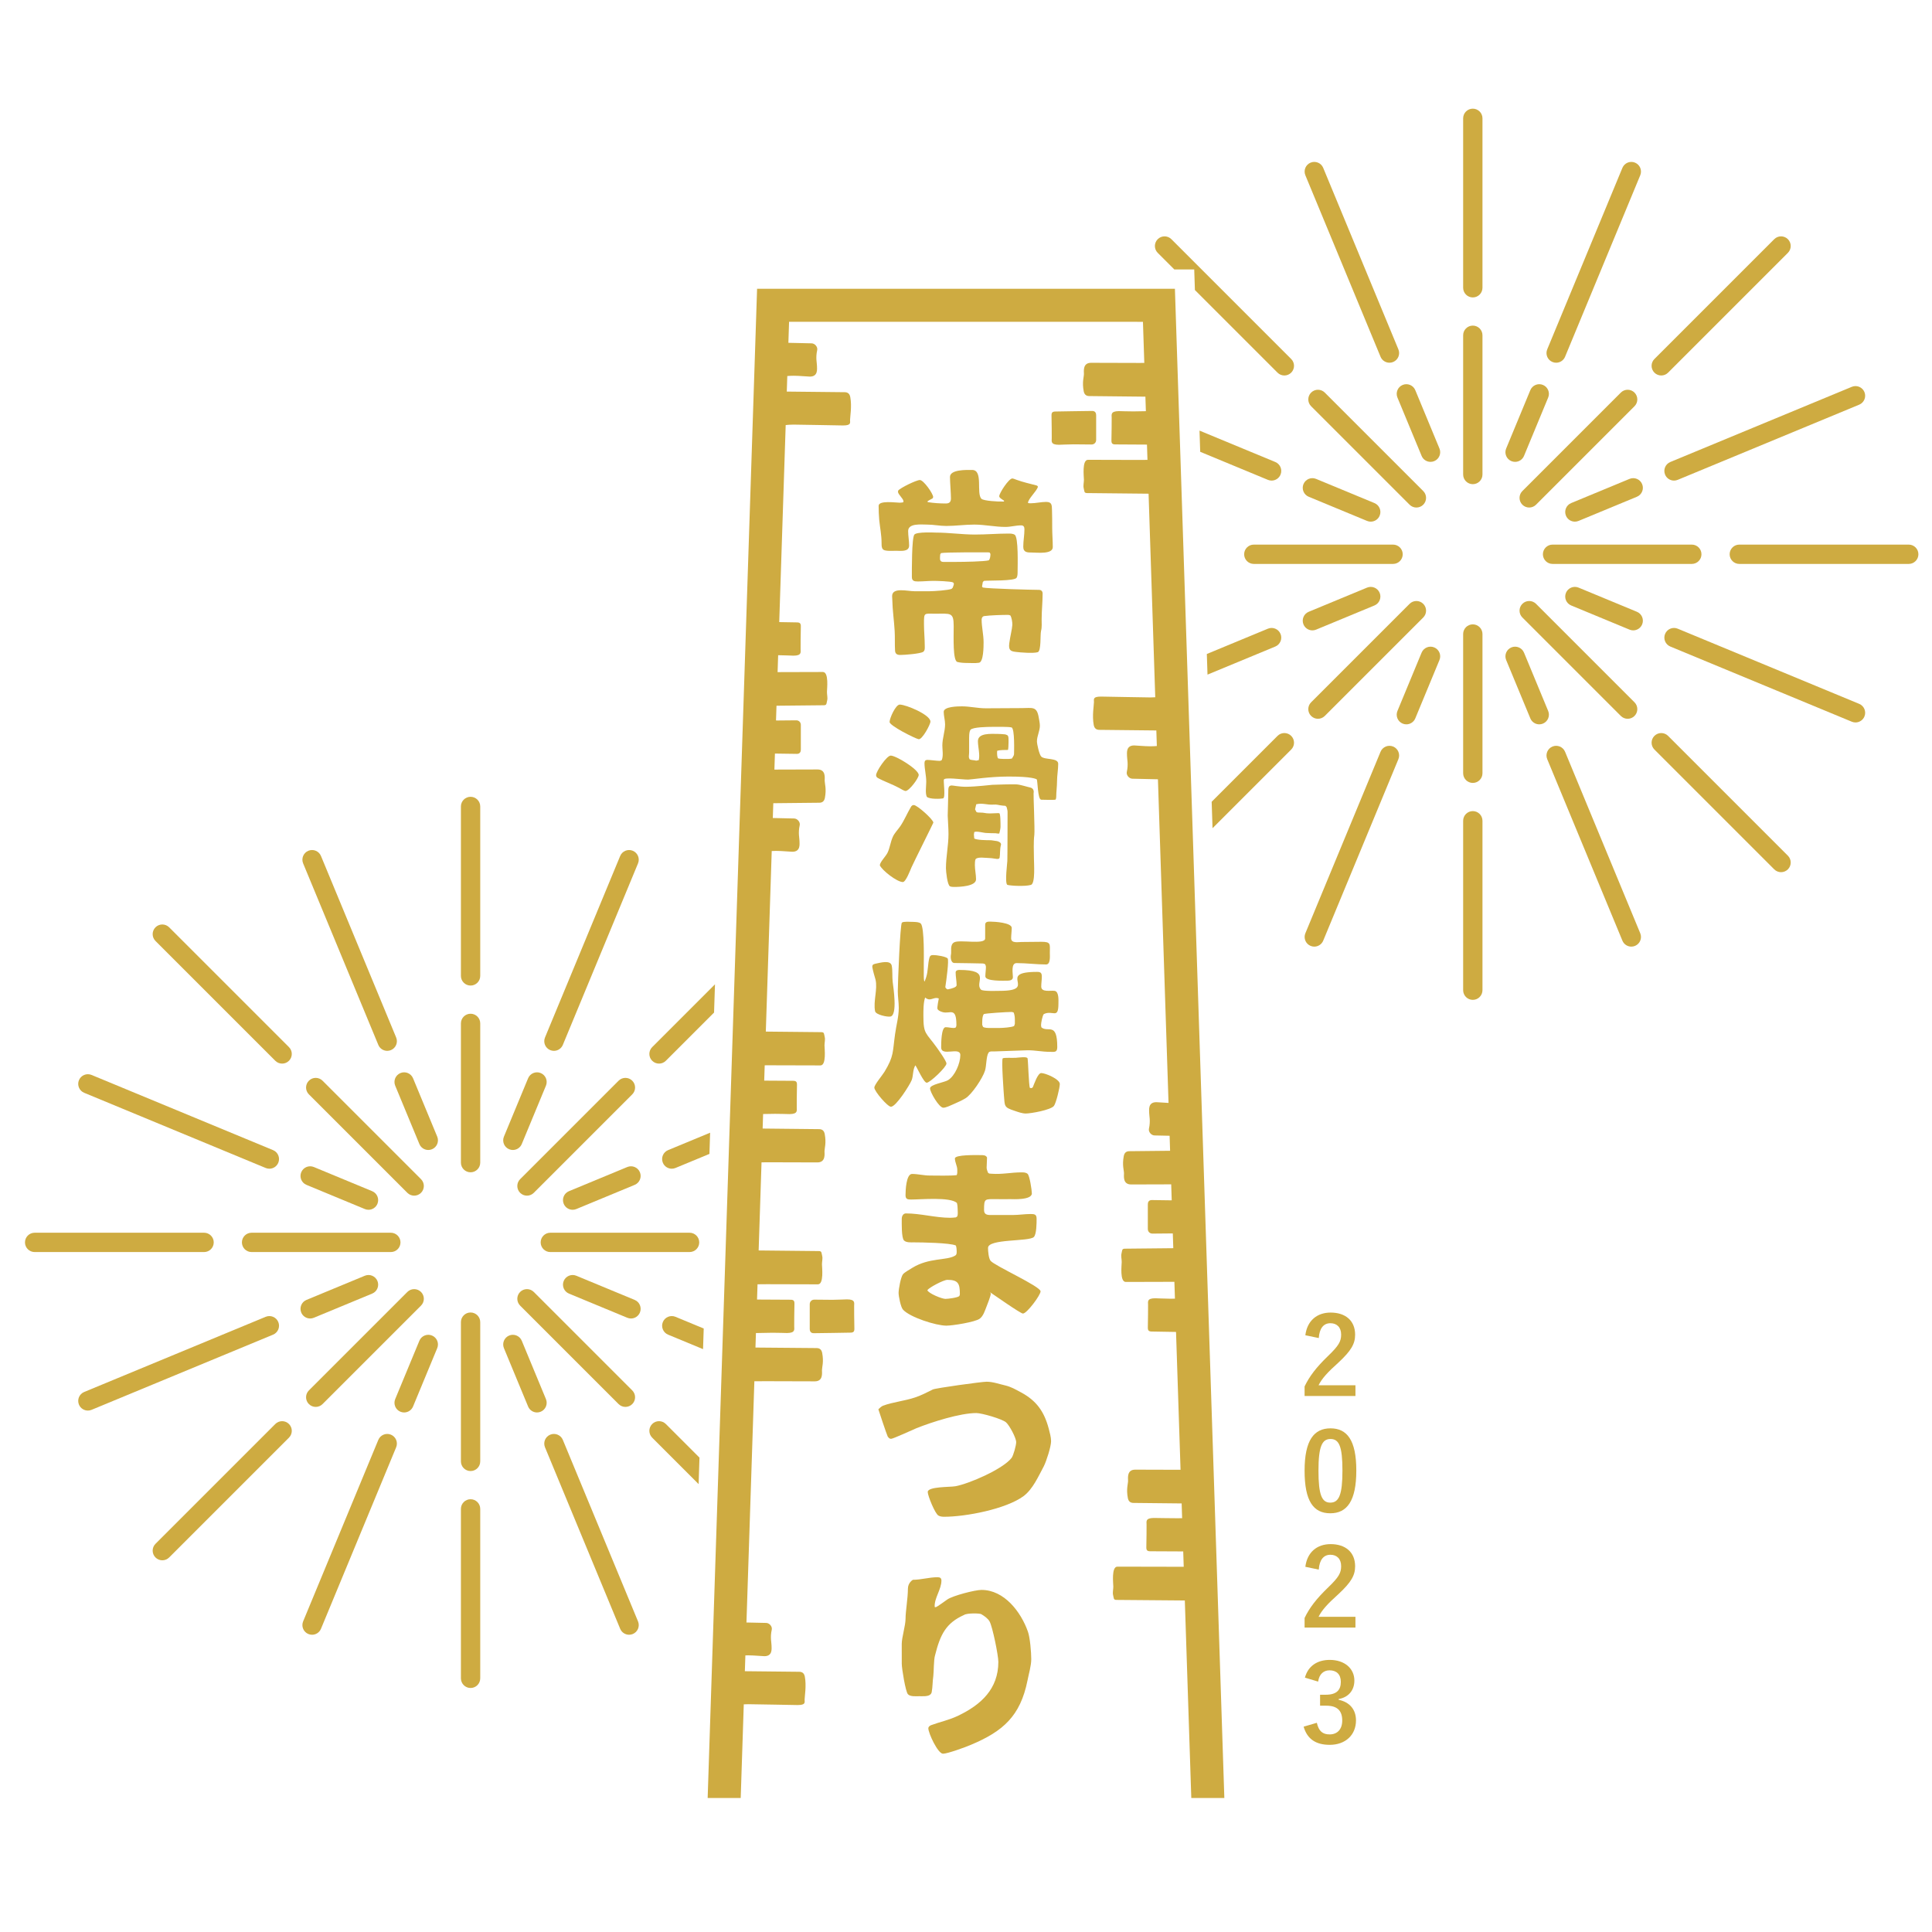 <?xml version="1.0" encoding="utf-8"?>
<!-- Generator: Adobe Illustrator 27.5.0, SVG Export Plug-In . SVG Version: 6.00 Build 0)  -->
<svg version="1.1" id="レイヤー_1" xmlns="http://www.w3.org/2000/svg" xmlns:xlink="http://www.w3.org/1999/xlink" x="0px"
	 y="0px" viewBox="0 0 1000 1000" style="enable-background:new 0 0 1000 1000;" xml:space="preserve">
<style type="text/css">
	.st0{fill:#CEAB41;}
</style>
<g id="Illustration">
	<g>
		<g>
			<g>
				<path class="st0" d="M438.395,672.551c-1.178,0-4.594,0.227-7.547,0.227
					c-1.401,0-8.153-0.039-9.216-0.084c-1.515-0.065-2.515,1.029-2.515,2.367
					c0,1.338,0,11.81,0,12.754c0,0.945,0.311,2.243,2.046,2.243
					c3.913,0,17.615-0.288,18.897-0.288c1.689,0,2.213-0.502,2.164-2.19
					c-0.117-4.053-0.118-10.132-0.118-11.652
					C442.106,674.406,442.787,672.551,438.395,672.551z"/>
				<path class="st0" d="M567.367,227.704c0-1.338,0-11.81,0-12.754
					c0-0.945-0.311-2.243-2.046-2.243c-3.913,0-17.615,0.288-18.897,0.288
					c-1.689,0-2.213,0.502-2.164,2.19c0.117,4.053,0.118,10.132,0.118,11.652
					s-0.681,3.376,3.711,3.376c1.178,0,4.594-0.227,7.547-0.227
					c1.401,0,8.153,0.039,9.216,0.084C566.366,230.135,567.367,229.042,567.367,227.704
					z"/>
				<path class="st0" d="M465.706,260.193c-2.023,0-10.926-1.315-10.926,1.618
					c0,2.428,0.101,4.958,0.304,7.285c0.404,4.148,1.213,7.687,1.213,11.936
					c0,0.81,0,1.619,0.203,2.328c0.101,0.505,0.405,0.91,0.809,1.213
					c1.214,0.81,5.261,0.506,6.374,0.506c2.428,0,6.879,0.708,6.879-2.732
					c0-2.528-0.506-4.956-0.506-7.485c0-4.149,6.778-3.339,9.813-3.339
					c3.338,0,6.575,0.708,9.914,0.708c4.856,0,9.61-0.708,14.466-0.708
					c5.463,0,10.825,1.213,16.186,1.213c2.731,0,5.362-0.809,8.093-0.809
					c1.315,0,1.72,0.809,1.72,2.023c0,3.035-0.607,5.968-0.607,9.004
					c0,3.035,2.124,3.035,4.553,3.035c2.731,0,10.723,1.012,10.723-2.832
					c0-3.339-0.303-6.677-0.303-10.016c0-3.036,0-5.969-0.101-9.004
					c-0.101-2.53,0.101-4.35-3.035-4.35c-2.63,0-5.362,0.708-7.992,0.708
					c-0.506,0-1.012,0-1.416-0.201c0.101-2.124,4.451-5.968,5.159-8.296
					c-0.101-0.505-0.506-0.708-1.012-0.809c-3.439-0.91-6.676-1.619-10.015-2.832
					c-0.506-0.203-1.821-0.708-2.226-0.708c-1.821,0-6.778,7.587-6.778,9.205
					c0,0.91,1.922,1.821,2.53,2.327l-0.101,0.404h-0.91
					c-1.821,0.103-9.611-0.303-10.724-1.415c-2.832-2.833,1.113-14.932-4.856-14.932
					c-2.832,0-11.431-0.303-11.431,3.642c0,2.53,0.506,8.559,0.506,11.087
					c0,1.821-0.81,2.631-2.63,2.631c-3.035,0-6.374-0.203-9.409-0.709
					l-0.101-0.404c0.81-0.608,1.72-1.013,2.63-1.518
					c0.101-0.203,0.304-0.505,0.304-0.708c0-1.721-4.957-8.801-6.88-8.801
					c-1.821,0-10.116,4.046-11.229,5.463c0,0.203-0.101,0.405-0.101,0.606
					c0,1.417,2.832,3.541,2.832,4.958l-0.101,0.505
					C466.92,260.092,466.313,260.193,465.706,260.193z"/>
				<path class="st0" d="M492.514,304.807c-1.72,0.708-9.105,1.213-11.229,1.213h-7.992
					c-3.642,0-11.634-2.226-11.533,2.631l0.101,1.922
					c0.101,5.362,0.91,10.622,1.214,15.984c0.202,3.44,0,6.778,0.202,10.218
					c0.101,1.721,1.113,2.226,2.731,2.226c2.124,0,10.319-0.608,11.836-1.618
					c1.012-0.709,0.81-2.126,0.81-3.137c0-3.742-0.404-7.486-0.404-11.23
					c0-6.169,0-5.362,5.665-5.362c8.093,0,9.712-0.91,9.712,6.375
					c0,5.867-0.506,18.007,1.922,18.613c1.619,0.405,3.339,0.506,4.957,0.506
					c2.024,0,4.148,0.203,6.171-0.101c2.428-0.303,2.428-8.498,2.428-10.622
					c0-3.945-1.012-7.891-1.012-11.735c0-0.91,0.506-1.721,1.417-1.821
					c2.933-0.405,9.003-0.608,12.241-0.608c0.405,0,0.809,0.101,1.214,0.304
					c0.708,1.113,1.09,3.645,1.012,4.956c-0.13,2.162-1.053,5.609-1.56,9.325
					c-0.507,3.716,0.676,4.223,3.21,4.561c2.534,0.338,9.291,0.845,11.487,0.169
					c1.914-0.589,1.228-9.098,1.734-11.021c0.506-1.922,0.304-4.046,0.304-5.968
					c0-4.451,0.506-8.903,0.506-13.353c0-1.215-0.708-1.923-1.922-1.923
					c-3.439,0-26.404-0.608-29.034-1.214l-0.404-0.506l0.404-2.326l0.607-0.608
					c2.226-0.303,15.782,0.203,16.895-1.618c0.506-0.81,0.506-2.226,0.506-3.136
					c0-3.036,0.506-17.905-1.517-19.121c-0.911-0.606-2.226-0.606-3.237-0.606
					c-5.767,0-11.533,0.506-17.299,0.506c-6.778,0-13.455-1.013-20.233-1.013
					c-0.506,0-9.813-0.505-11.128,1.013c-1.417,1.618-1.315,18.613-1.315,21.952
					c0,2.126,1.315,2.327,3.136,2.327c2.731,0,5.463-0.304,8.194-0.304
					c1.517,0,8.801,0.203,10.016,0.81l0.404,0.606c0,0.709-0.404,1.417-0.607,2.124
					L492.514,304.807z M488.265,290.845c-1.619,0-1.821-1.113-1.72-2.428l0.101-1.415
					l0.404-0.708c1.821-0.506,22.762-0.405,23.672-0.405
					c0.506,0,1.012,0,1.518,0.101l0.404,0.709c0,0.91-0.101,2.731-0.911,3.337
					c-2.225,0.606-12.645,0.809-17.198,0.809H488.265z"/>
				<path class="st0" d="M475.418,382.598c1.821,0.505,6.171-7.587,6.171-9.105
					c0-3.54-12.645-8.8-15.882-8.8c-2.124,0-5.26,7.081-5.26,9.003
					C460.445,375.618,473.293,382.093,475.418,382.598z"/>
				<path class="st0" d="M471.472,417.701c-1.922,3.239-3.339,6.78-5.463,9.916
					c-1.315,1.92-3.035,3.54-3.945,5.664c-1.113,2.53-1.417,5.26-2.53,7.79
					c-0.91,2.124-3.945,4.857-4.147,6.777c1.113,2.631,8.902,8.7,11.937,8.7
					c1.517,0,3.844-6.169,4.451-7.587c1.012-2.326,11.33-22.963,11.33-23.166
					c0-1.619-8.397-9.104-10.117-9.104
					C472.282,416.691,471.776,417.095,471.472,417.701z"/>
				<path class="st0" d="M454.274,402.629c3.44,1.922,7.486,3.236,11.027,5.159
					c0.809,0.405,2.63,1.618,3.439,1.618c1.821,0,6.778-6.574,6.778-8.295
					c0-2.833-11.736-10.016-14.467-10.016c-2.124,0-7.587,8.195-7.587,10.117
					C453.465,401.819,453.768,402.325,454.274,402.629z"/>
				<path class="st0" d="M516.121,620.669c2.155,0,4.414,0.103,6.569,0
					c1.437,0,11.393,0.616,11.393-2.977c0-1.54-1.129-9.34-2.258-10.161
					c-0.924-0.718-2.053-0.718-3.182-0.718c-5.029,0-10.161,1.129-15.294,0.718
					l-1.334-0.103l-0.616-0.411c-0.308-0.924-0.718-1.642-0.718-2.669
					c0-1.745,0.205-3.49,0.205-5.235c-0.616-1.334-2.258-1.232-3.49-1.232
					c-1.745,0-13.138-0.308-13.138,1.745c0,1.95,1.232,3.9,1.232,5.851
					c0,0.924,0.103,1.95-0.308,2.771c-3.285,0.411-10.264,0.205-13.959,0.205
					c-3.079,0-6.056-0.821-9.135-0.821s-3.387,8.622-3.387,10.983
					c0,2.053,1.026,2.258,2.874,2.258c5.029,0,20.118-1.437,23.71,1.745
					c0.308,1.129,0.411,2.361,0.411,3.49c0,1.129,0.205,2.361-0.205,3.49
					l-0.719,0.513c-0.924,0.103-2.053,0.205-2.977,0.205
					c-7.595,0-15.294-2.258-22.889-2.258c-1.437,0-2.155,1.437-2.155,2.771
					c0,2.155-0.205,9.751,1.129,11.188c1.129,1.232,3.695,1.026,5.235,1.026
					c3.285,0,18.783,0.205,21.657,1.642c0.308,0.924,0.411,2.053,0.411,2.977
					c0,1.129,0,1.848-1.026,2.361c-4.311,2.463-13.343,0.924-21.862,6.158
					c-1.232,0.821-4.003,2.258-4.927,3.387c-1.129,1.437-2.258,7.698-2.258,9.648
					c0,1.745,1.129,7.39,2.258,8.622c3.592,4.003,17.141,8.314,22.478,8.314
					c3.182,0,14.883-1.848,17.244-3.592c1.848-1.334,2.669-4.106,3.49-6.158
					c0.513-1.334,2.258-5.645,2.258-6.877c-0.103-0.308-0.308-0.616-0.616-0.821
					c2.155,1.437,16.012,11.188,17.244,11.188c2.053,0,9.135-9.546,9.135-11.496
					c0-2.566-23.813-13.241-25.866-15.807c-1.026-1.232-1.334-5.029-1.334-6.672
					c0-4.824,21.247-3.182,23.71-5.645c1.437-1.437,1.437-7.39,1.437-9.443
					c0-2.258-1.026-2.463-3.079-2.463c-3.079,0-6.158,0.513-9.135,0.513h-11.804
					c-1.95,0-3.182-0.513-3.182-2.566C509.346,620.156,509.654,620.669,516.121,620.669z
					 M496.516,670.861c-0.924,0.821-5.748,1.437-7.185,1.437
					c-1.848,0-8.827-2.874-9.34-4.516c1.026-1.437,8.417-5.337,10.367-5.337
					c5.645,0,6.466,1.95,6.466,7.39C496.824,670.142,496.722,670.553,496.516,670.861
					z"/>
				<path class="st0" d="M528.335,720.617c-2.669-1.437-4.927-2.771-7.903-3.49
					c-3.182-0.718-6.466-1.95-9.751-1.95c-2.566,0-26.276,3.284-27.816,4.003
					c-2.874,1.437-6.056,3.079-9.135,4.106
					c-5.44,1.848-11.393,2.361-16.73,4.311c-0.821,0.308-2.361,1.848-2.361,1.848
					c0,0.103,4.414,13.343,4.824,14.062c0.411,0.616,0.924,1.232,1.745,1.232
					c1.026,0,11.29-4.721,13.241-5.543c8.006-3.182,22.478-7.801,30.895-7.801
					c2.874,0,13.446,3.079,15.396,4.824c1.745,1.54,5.235,8.006,5.235,10.264
					c0,1.642-1.437,6.877-2.361,8.109c-4.414,5.748-21.863,13.343-29.047,14.678
					c-2.669,0.513-14.37,0.103-14.37,2.977c0,1.95,3.798,11.29,5.543,12.214
					c0.924,0.513,1.95,0.616,2.977,0.616c11.188,0,32.024-4.003,41.056-10.675
					c4.824-3.592,7.698-10.264,10.469-15.396
					c1.334-2.566,3.798-10.264,3.798-13.035c0-2.155-0.719-4.516-1.232-6.569
					C540.447,730.574,536.444,724.928,528.335,720.617z"/>
				<path class="st0" d="M508.012,822.938c-3.387,0-14.78,2.977-17.654,4.927
					c-0.924,0.616-5.44,4.003-6.056,4.003c-0.103,0-0.308,0-0.513-0.103v-0.205
					c-0.205-4.414,3.49-8.93,3.49-13.446c0-1.334-0.719-1.745-2.053-1.745
					c-4.208,0-8.519,1.334-12.727,1.334c0,0-2.566,1.437-2.566,4.619
					c0,4.824-1.225,11.646-1.225,15.547c0,3.49-1.969,9.659-1.969,13.046
					c0,3.592,0.013,6.613,0.013,10.308c0,2.361,1.95,14.37,3.182,15.704
					c1.232,1.334,4.106,1.026,5.851,1.026c1.54,0,4.311,0.205,5.543-0.718
					c0.513-0.411,0.821-0.821,0.924-1.437c0.513-2.669,0.411-5.543,0.821-8.211
					c0.308-2.463,0.18-8.404,0.898-10.764
					c2.708-10.831,5.661-16.738,15.011-20.921
					c1.437-1.026,8.109-0.924,8.93-0.411c1.54,0.924,3.387,2.155,4.311,3.798
					c1.54,2.874,4.516,17.521,4.516,20.908c0,13.959-8.93,22.17-20.733,27.816
					c-4.619,2.258-9.34,3.182-14.062,4.927c-0.718,0.308-1.437,0.821-1.437,1.642
					c0,2.463,4.927,13.138,7.595,13.138c2.361,0,11.906-3.49,14.472-4.619
					c16.628-6.98,25.558-14.883,29.253-33.256
					c0.616-3.284,1.95-7.595,1.95-11.085c0-3.387-0.616-11.188-1.745-14.267
					C528.438,834.331,519.816,822.938,508.012,822.938z"/>
				<path class="st0" d="M608.133,149.474H391.867l-25.585,781.157h17.107l1.587-48.467
					c0.683-0.042,1.46-0.071,2.323-0.071c2.954,0,24.279,0.439,25.457,0.439
					c4.392,0,3.711-1.348,3.711-2.868c0-1.521,1.014-7.095,0.113-11.825
					c-0.316-1.659-1.233-2.526-2.923-2.526c-1.318,0-19.984-0.206-28.119-0.296
					l0.268-8.183c0.468-0.018,0.958-0.032,1.493-0.032
					c2.954,0,7.155,0.439,8.334,0.439c4.392,0,3.711-3.986,3.711-5.506
					c0-1.52-0.783-4.167,0.118-8.221c0.367-1.649-1.239-3.491-2.928-3.491
					c-1.025,0-6.231-0.124-10.17-0.222l4.09-124.866
					c2.496-0.014,5.044-0.026,6.457-0.026c2.954,0,23.65,0.07,24.828,0.07
					c4.392,0,3.711-4.296,3.711-5.817c0-1.52,1.014-4.146,0.113-8.876
					c-0.316-1.659-1.233-2.526-2.923-2.526c-1.206,0-20.604-0.172-31.614-0.27
					l0.246-7.501c2.034-0.059,7.334-0.146,8.557-0.159
					c2.954-0.032,6.369,0.159,7.547,0.146c4.392-0.047,3.711-1.895,3.711-3.416
					s0.001-7.6,0.118-11.654c0.049-1.689-0.475-2.185-2.164-2.167
					c-1.136,0.012-12.013-0.098-17.2-0.093l0.259-7.897
					c1.122-0.02,2.847-0.043,4.813-0.043c2.954,0,25.247,0.07,26.425,0.07
					c3.203,0,2.114-8.815,2.114-10.335c0-1.52,0.448-3.045,0.113-4.358
					c-0.418-1.637-0.111-2.526-1.8-2.526c-1.437,0-24.301-0.245-31.091-0.318
					l1.494-45.61c1.082-0.016,2.491-0.031,4.056-0.031
					c2.954,0,23.65,0.07,24.828,0.07c4.392,0,3.711-4.297,3.711-5.817
					c0-1.52,1.014-4.146,0.113-8.876c-0.316-1.659-1.233-2.526-2.923-2.526
					c-1.382,0-21.815-0.226-29.212-0.309l0.246-7.518
					c2.353-0.048,5.284-0.094,6.154-0.103c2.954-0.032,6.369,0.158,7.547,0.146
					c4.392-0.047,3.711-1.896,3.711-3.416c0-1.52,0.001-7.599,0.118-11.653
					c0.049-1.689-0.475-2.185-2.164-2.167c-0.981,0.01-9.224-0.07-14.799-0.089
					l0.26-7.932c0.74-0.007,1.554-0.011,2.411-0.011
					c2.954,0,25.247,0.07,26.425,0.07c3.204,0,2.114-8.815,2.114-10.335
					c0-1.52,0.448-3.044,0.113-4.358c-0.418-1.637-0.11-2.526-1.8-2.526
					c-1.298,0-20.059-0.199-28.691-0.292l3.061-93.457
					c0.683-0.042,1.461-0.071,2.324-0.071c2.954,0,7.155,0.439,8.334,0.439
					c4.392,0,3.711-3.986,3.711-5.507c0-1.52-0.783-4.167,0.118-8.221
					c0.366-1.649-1.239-3.491-2.928-3.491c-1.1,0-7.003-0.143-10.999-0.243
					l0.251-7.659c9.068-0.1,22.666-0.248,23.784-0.248
					c1.689,0,2.607-0.866,2.923-2.526c0.901-4.73-0.113-7.356-0.113-8.876
					c0-1.52,0.681-5.817-3.711-5.817c-0.996,0-15.926,0.05-22.313,0.065
					l0.272-8.296c4.317,0.077,9.258,0.161,11.365,0.161
					c1.735,0,2.046-1.298,2.046-2.242c0-0.945,0-11.416,0-12.754
					s-1.001-2.432-2.516-2.367c-1.063,0.045-7.815,0.084-9.216,0.084
					c-0.367,0-0.742-0.003-1.118-0.01l0.25-7.631
					c9.399-0.1,23.321-0.246,24.433-0.246c1.689,0,1.382-0.889,1.8-2.526
					c0.335-1.313-0.113-2.837-0.113-4.358c0-1.52,1.089-10.335-2.114-10.335
					c-0.978,0-16.499,0.048-23.436,0.064l0.286-8.739
					c0.143-0,0.268-0.001,0.364-0.001c2.954,0,6.369,0.227,7.547,0.227
					c4.392,0,3.711-1.856,3.711-3.376c0-1.521,0.001-7.6,0.118-11.652
					c0.049-1.689-0.475-2.19-2.164-2.19c-0.67,0-4.731-0.079-9.014-0.154
					l3.34-101.985c0.955-0.114,2.369-0.234,4.148-0.234
					c2.954,0,24.279,0.439,25.457,0.439c4.392,0,3.711-1.348,3.711-2.868
					c0-1.52,1.014-7.095,0.113-11.825c-0.316-1.659-1.233-2.525-2.923-2.525
					c-1.43,0-23.265-0.242-29.939-0.316l0.264-8.048
					c0.882-0.081,1.999-0.147,3.317-0.147c2.954,0,7.156,0.439,8.334,0.439
					c4.392,0,3.711-3.986,3.711-5.506s-0.783-4.167,0.118-8.221
					c0.366-1.649-1.239-3.491-2.928-3.491c-1.195,0-8.064-0.169-11.989-0.268
					l0.356-10.873H591.589l0.697,21.271c-0.82,0.008-1.732,0.014-2.711,0.014
					c-2.954,0-23.65-0.07-24.828-0.07c-4.392,0-3.711,4.297-3.711,5.817
					c0,1.52-1.014,4.146-0.113,8.876c0.316,1.659,1.233,2.526,2.923,2.526
					c1.369,0,21.451,0.222,29.012,0.306l0.246,7.515
					c-2.397,0.049-5.54,0.099-6.447,0.109c-2.954,0.032-6.369-0.159-7.547-0.146
					c-4.392,0.047-3.711,1.895-3.711,3.416c0,1.52-0.001,7.6-0.118,11.654
					c-0.049,1.689,0.475,2.185,2.164,2.167c1.069-0.011,10.762,0.085,16.225,0.093
					l0.259,7.905c-1.111,0.017-2.649,0.035-4.355,0.035
					c-2.954,0-25.247-0.069-26.425-0.069c-3.204,0-2.114,8.815-2.114,10.335
					c0,1.52-0.448,3.045-0.113,4.358c0.418,1.637,0.11,2.526,1.8,2.526
					c1.491,0,26.035,0.263,31.78,0.325l3.451,105.362
					c-0.741,0.051-1.591,0.088-2.561,0.088c-2.954,0-24.279-0.439-25.457-0.439
					c-4.392,0-3.711,1.348-3.711,2.868c0,1.52-1.014,7.095-0.113,11.825
					c0.316,1.659,1.233,2.526,2.923,2.526c1.399,0,22.334,0.232,29.482,0.311
					l0.263,8.045c-0.893,0.084-2.032,0.154-3.388,0.154
					c-2.954,0-7.156-0.439-8.334-0.439c-4.392,0-3.711,3.986-3.711,5.506
					c0,1.52,0.783,4.167-0.118,8.221c-0.366,1.649,1.239,3.491,2.928,3.491
					c1.33,0,9.686,0.209,13.187,0.298l5.486,167.515
					c-2.589-0.116-5.383-0.385-6.31-0.385c-4.392,0-3.711,3.986-3.711,5.506
					c0,1.52,0.783,4.167-0.118,8.221c-0.367,1.649,1.239,3.491,2.928,3.491
					c0.826,0,4.364,0.081,7.768,0.163l0.254,7.768
					c-8.842,0.097-20.048,0.218-21.059,0.218c-1.689,0-2.607,0.866-2.923,2.526
					c-0.901,4.73,0.113,7.355,0.113,8.876c0,1.52-0.681,5.817,3.711,5.817
					c0.92,0,13.747-0.043,20.727-0.061l0.271,8.273
					c-4.043-0.071-8.383-0.142-10.321-0.142c-1.735,0-2.046,1.297-2.046,2.242
					c0,0.945,0,11.416,0,12.754s1.001,2.432,2.516,2.367
					c1.063-0.045,7.815-0.084,9.216-0.084c0.393,0,0.794,0.004,1.197,0.011
					l0.25,7.623c-9.395,0.1-23.877,0.253-25.011,0.253
					c-1.689,0-1.382,0.889-1.8,2.526c-0.335,1.313,0.113,2.837,0.113,4.358
					s-1.089,10.335,2.114,10.335c1.07,0,19.56-0.057,25.154-0.068l0.286,8.732
					c-1.194,0.007-2.203,0.011-2.655,0.011c-2.953,0-6.369-0.227-7.547-0.227
					c-4.392,0-3.711,1.856-3.711,3.376c0,1.52-0.001,7.6-0.118,11.652
					c-0.049,1.689,0.475,2.19,2.164,2.19c0.849,0,7.138,0.126,12.43,0.212
					l2.337,71.348c-5.503-0.011-22.393-0.068-23.454-0.068
					c-4.392,0-3.711,4.297-3.711,5.817c0,1.52-1.014,4.146-0.113,8.876
					c0.316,1.659,1.233,2.526,2.923,2.526c1.166,0,15.907,0.161,24.925,0.261
					l0.25,7.634c-1.063,0.017-1.95,0.03-2.364,0.035
					c-2.954,0.032-11.156-0.159-12.335-0.146c-4.392,0.047-3.711,1.895-3.711,3.416
					s-0.001,7.6-0.118,11.654c-0.049,1.689,0.475,2.185,2.164,2.167
					c0.891-0.01,10.083,0.056,16.926,0.082l0.26,7.949
					c-0.092,0-0.177,0.001-0.27,0.001c-2.954,0-32.88-0.069-34.058-0.069
					c-3.204,0-2.114,8.815-2.114,10.335c0,1.52-0.448,3.045-0.113,4.358
					c0.418,1.637,0.11,2.526,1.8,2.526c1.3,0,24.626,0.2,35.327,0.292
					l3.348,102.233h17.105L608.133,149.474z"/>
				<path class="st0" d="M546.4,413.857c0.202-0.405,0.303-0.91,0.303-1.415
					c0-2.631,0.414-5.362,0.414-7.992c0-3.036,0.607-6.069,0.607-9.105
					c0-3.236-6.955-1.922-8.776-3.742c-1.012-1.012-2.226-6.373-2.226-7.891
					c0-2.731,1.517-5.362,1.517-8.092c0-1.417-0.404-3.036-0.607-4.351
					c-1.012-5.867-3.338-4.754-8.7-4.754c-6.273,0-12.443,0.101-18.716,0.101
					c-4.147,0-8.194-1.012-12.342-1.012c-2.124,0-9.408,0.101-9.408,2.832
					c0,2.124,0.708,4.35,0.708,6.474c0,3.642-1.416,7.184-1.416,10.926
					c0,2.327,0.607,5.362-0.303,7.587c-0.304,0.203-0.708,0.404-1.113,0.404
					c-1.518,0-4.894-0.505-6.411-0.505c-0.404,0-0.81,0.203-1.113,0.405
					c-0.203,0.405-0.304,0.809-0.304,1.213c0,3.137,0.911,6.375,0.911,9.713
					c0,2.326-0.607,5.968,0.303,7.79c1.517,1.314,7.037,1.082,8.392,0.808
					c1.355-0.275,0.228-8.102,0.397-9.622c0.169-1.52,9.066-0.112,12.613-0.112
					c1.591,0,11.033-1.57,20.947-1.577c12.188-0.009,14.248,1.278,14.528,1.464
					c0.507,0.338,0.443,10.53,2.365,10.53
					C539.477,413.932,546.096,414.161,546.4,413.857z M524.86,390.382
					c0,0.708-0.782,1.624-1.086,2.232c-0.506,0.1-1.113,0.203-1.619,0.203
					c-1.315,0-4.338,0.12-5.551-0.284c-0.506-0.708-0.518-2.234-0.518-3.044
					c0-0.303,0-0.606,0.101-0.91c1.417-0.405,3.967-0.416,5.485-0.416
					c0.257,0,0.347-2.846,0.347-3.816c0-1.873,0.139-3.47-0.763-3.885
					c-0.378-0.175-0.595-0.186-0.943-0.348c-1.35-0.126-2.702-0.245-4.025-0.245
					c-3.237,0-10.116-0.608-10.116,3.742c0,3.035,1.15,6.892,0.441,9.825
					l-1.318,0.278c-1.012-0.303-2.419-0.221-3.33-0.625
					c-0.809-1.113-0.345-2.195-0.345-3.61v-6.272c0-1.315-0.101-4.451,0.708-5.464
					c1.113-1.415,9.003-1.517,11.027-1.517c2.832,0,8.384-0.136,10.188,0.281
					C525.346,376.922,524.86,389.673,524.86,390.382z"/>
				<path class="st0" d="M491.743,458.774c0.708,0.304,1.517,0.304,2.226,0.304
					c2.731,0,11.229-0.304,11.229-3.945c0-2.428-0.607-4.956-0.607-7.385
					c0-0.608,0-2.564,0.405-3.071c1.113-1.315,5.071-0.572,6.992-0.572
					c0.583,0,1.946,0.154,3.391,0.392c0.712,0.117,1.87,0.292,2.039-0.665
					c0.332-1.879,0.004-4.071,0.676-6.532c0.338-1.239-1.593-1.908-2.122-1.962
					c-1.587-0.162-2.427-0.44-3.377-0.44c-1.922,0-6.803-0.055-8.321-0.864
					l-0.19-2.069l0.19-1.309c1.417-0.608,4.78,0.5,6.399,0.5
					c0.809,0,1.719,0.101,2.529,0.101l2.015,0.018c0.334,0,1.891,0.386,2.031,0.056
					c0.14-0.33,0.619-2.63,0.619-3.266c0-2.012,0.01-7.015-0.676-7.151
					c-0.686-0.136-2.631,0.113-4.791,0.113c-2.833,0-2.551-0.451-5.383-0.451
					c-0.506,0-1.012,0-1.517-0.203c-0.304-0.304-0.607-1.155-0.81-1.457
					l0.596-2.619c3.137-0.808,5.648,0.371,8.682,0.169
					c2.327-0.203,2.684,0.325,5.112,0.527l1.315,0.101l0.607,0.606
					c0.202,0.91,0.506,1.619,0.506,2.53c0,0-0.028,24.091-0.119,25.417
					c0.097,0.059-1.498,11.924,0.078,12.374c1.577,0.451,9.009,0.901,12.163,0
					c2.327-0.81,1.534-10.982,1.534-13.513c0-4.046-0.303-8.395,0.203-12.443
					c0.303-2.731-0.526-20.745-0.385-21.446c0.45-2.242-1.126-2.939-1.914-3.052
					c-0.788-0.112-4.91-1.464-6.937-1.576c-2.027-0.113-10.474,0.112-12.501,0.225
					c-1.239,0.069-7.884,0.945-13.514,1.013c-3.583,0.044-6.955-0.719-7.612-0.676
					c-1.689,0.113-1.686,1.352-1.689,3.716c-0.003,2.53-0.288,10.565-0.288,11.881
					c0.101,3.136,0.405,6.375,0.405,9.51c0,5.968-1.315,11.836-1.315,17.703
					C489.618,450.984,490.327,458.167,491.743,458.774z"/>
				<path class="st0" d="M452.933,523.375c0.365,1.885,6.37,3.094,7.959,2.785
					c3.773-0.731,1.499-15.129,1.159-17.948c-0.321-2.721,0.015-5.774-0.485-8.355
					c-0.616-3.179-6.161-1.486-8.446-1.043c-1.291,0.251-1.81,0.763-1.56,2.053
					c0.404,2.086,1.007,4.133,1.609,6.18
					C454.349,512.073,451.932,518.209,452.933,523.375z"/>
				<path class="st0" d="M538.948,487.47c-3.44,0-6.778,0.101-10.217,0.101
					c-1.72,0-5.362,0.809-5.362-1.922c0-1.821,0.303-3.541,0.303-5.362
					c0-2.732-8.893-3.252-10.916-3.252c-1.214,0-2.833-0.101-2.833,1.619
					c0,1.719-0.009,5.25-0.009,7.071c0,3.44-13.251,0.427-16.084,2.047
					c-2.259,1.264-1.258,4.711-1.596,6.175c-0.338,1.464-0.121,4.525,1.802,4.505
					c1.923-0.021,14.664,0.246,14.664,0.246c0.405,0,0.91,0.203,1.214,0.405
					c0.203,0.405,0.404,0.91,0.404,1.315c0,1.618-0.303,3.339-0.303,4.956
					c0,2.631,9.509,2.226,11.33,2.226c1.214,0,2.933-0.203,2.933-1.821
					c0-1.922-1.113-7.283,1.922-7.283c5.058,0,10.217,0.708,15.275,0.708
					c2.327,0,1.922-4.249,1.922-5.868C543.4,488.583,544.107,487.47,538.948,487.47
					z"/>
				<path class="st0" d="M538.948,555.413c-1.821,0-3.642,5.664-4.35,7.283l-0.404,0.404
					l-0.506,0.103l-0.607-0.103c-0.607-1.213-0.887-13.657-1.204-15.245
					c-0.225-1.126-4.364-0.45-6.166-0.338c-1.802,0.113-5.828-0.169-6.673,0.254
					c-0.845,0.422,0.588,19.073,0.588,19.174c0.506,5.666-0.101,6.171,5.463,7.991
					c1.82,0.608,3.945,1.417,5.867,1.417c2.63,0,12.949-1.82,14.568-3.945
					c1.113-1.518,3.035-9.408,3.035-11.331
					C548.559,558.549,541.073,555.413,538.948,555.413z"/>
				<path class="st0" d="M461.153,572.852c2.63,0,9.712-11.23,10.723-13.758
					c0.911-2.327,0.506-5.463,1.922-7.689c1.012,1.417,4.35,9.004,5.867,9.004
					c1.72,0,10.217-8.094,10.217-9.916c0-1.415-4.755-7.89-4.856-8.092
					c-5.867-8.194-7.082-6.88-7.082-16.793c0-2.732,0-6.778,0.91-9.308
					c2.764,2.451,4.284-0.59,7.071,0.508c0,0-1.014,4.786-0.676,5.462
					c0.338,0.676,1.295,1.234,2.759,1.633c3.716,1.014,7.031-2.949,7.031,6.661
					c0,0.405-0.101,0.81-0.303,1.214c-0.303,0.203-0.708,0.304-1.012,0.304
					c-1.417,0-2.833-0.405-4.249-0.405c-2.327,0-2.327,8.599-2.327,10.421
					c0,5.058,9.914-0.608,9.914,4.046c0,4.147-2.731,10.723-6.373,12.949
					c-1.72,1.113-9.307,2.226-9.307,4.249c0,1.922,4.653,10.016,6.879,10.016
					c1.416,0,4.046-1.315,5.463-1.923c2.023-0.91,4.147-1.82,5.969-2.933
					c3.339-2.023,8.902-10.421,10.116-14.264c0.81-2.428,0.607-7.385,1.821-9.307
					c0.506-0.912,2.023-0.709,2.933-0.709l17.502-0.606
					c3.743,0,7.486,0.809,11.229,0.809c2.327,0,3.946,0.506,3.946-2.428
					c0-13.251-4.755-7.385-8.194-10.217c-0.101-0.404-0.203-0.809-0.203-1.214
					c0-1.113,0.708-4.857,1.417-5.664c4.653-2.328,7.587,3.033,7.587-5.564
					c0-1.721,0.303-6.172-2.024-6.474c-2.124-0.304-6.879,0.91-6.879-2.226
					c0-1.721,0.304-3.44,0.304-5.059c0-1.922-0.506-2.528-2.428-2.528
					c-21.649,0,1.174,9.813-19.362,9.813c-0.911,0-8.775,0.302-9.685-0.608
					c-3.642-3.641,5.881-10.218-11.316-10.218c-0.81,0-1.821,0.305-1.821,1.315
					c0,2.126,0.506,4.351,0.506,6.576c0,1.024-2.216,1.726-4.517,2.159
					c-0.528,0.099-1.377-0.875-1.325-1.204c0.532-3.379,1.96-14.01,1.188-14.814
					c-0.846-0.882-5.058-1.719-7.587-1.719c-1.012,0-1.517,0.303-1.821,1.315
					c-0.91,3.236-0.607,6.777-1.72,10.217c-0.101,0.203-0.708,2.124-0.809,2.124
					c-0.404,0-0.404-2.833-0.404-3.136v-6.272c0-0.708,0.404-18.412-1.517-20.536
					c-0.81-0.91-3.642-0.91-4.856-0.91c-0.708,0-4.148-0.304-4.957,0.404
					c-0.911,0.809-2.124,31.563-2.124,35.51c0,2.831,0.506,5.765,0.506,8.598
					c0,4.755-1.315,9.004-1.922,13.657c-1.315,9.308-0.506,11.231-5.463,19.423
					c-1.012,1.721-5.26,6.677-5.26,8.195
					C452.554,564.861,459.433,572.852,461.153,572.852z M509.206,524.901
					c0.708-0.405,11.937-1.113,14.264-1.113c0.405,0,0.809,0.1,1.214,0.302
					c0.405,1.012,0.607,2.327,0.607,3.44v2.327c0,0.302-0.303,0.91-0.404,1.213
					c-1.315,0.709-5.969,1.013-7.689,1.013h-4.653c-0.91,0-3.136,0-3.743-0.608
					l-0.405-1.012C508.397,528.948,508.296,526.114,509.206,524.901z"/>
			</g>
		</g>
	</g>
	<g>
		<path class="st0" d="M243.569,524.706c-2.762,0-5,2.239-5,5v72.074c0,2.761,2.238,5,5,5
			s5-2.239,5-5v-72.074C248.569,526.945,246.331,524.706,243.569,524.706z"/>
		<path class="st0" d="M243.569,679.338c-2.762,0-5,2.239-5,5v72.074c0,2.761,2.238,5,5,5
			s5-2.239,5-5v-72.074C248.569,681.577,246.331,679.338,243.569,679.338z"/>
		<path class="st0" d="M202.29,638.059h-72.074c-2.762,0-5,2.239-5,5s2.238,5,5,5
			h72.074c2.762,0,5-2.239,5-5S205.051,638.059,202.29,638.059z"/>
		<path class="st0" d="M361.921,643.059c0-2.761-2.238-5-5-5H284.847c-2.762,0-5,2.239-5,5
			s2.238,5,5,5h72.074C359.683,648.059,361.921,645.82,361.921,643.059z"/>
		<path class="st0" d="M217.916,610.335l-50.964-50.964c-1.951-1.952-5.119-1.952-7.07,0
			c-1.953,1.953-1.953,5.119,0,7.071l50.964,50.964
			c0.976,0.976,2.256,1.464,3.535,1.464s2.56-0.488,3.535-1.464
			C219.869,615.454,219.869,612.288,217.916,610.335z"/>
		<path class="st0" d="M269.222,675.783l50.964,50.964c0.976,0.976,2.256,1.464,3.535,1.464
			s2.56-0.488,3.535-1.464c1.953-1.953,1.953-5.119,0-7.071l-50.964-50.964
			c-1.951-1.952-5.119-1.952-7.07,0C267.269,670.665,267.269,673.831,269.222,675.783z"
			/>
		<path class="st0" d="M159.881,726.748c0.976,0.976,2.256,1.464,3.535,1.464
			s2.56-0.488,3.535-1.464l50.964-50.964c1.953-1.953,1.953-5.119,0-7.071
			c-1.951-1.952-5.119-1.952-7.07,0l-50.964,50.964
			C157.928,721.629,157.928,724.795,159.881,726.748z"/>
		<path class="st0" d="M272.757,618.871c1.279,0,2.56-0.488,3.535-1.464l50.964-50.964
			c1.953-1.953,1.953-5.119,0-7.071c-1.951-1.952-5.119-1.952-7.07,0L269.222,610.335
			c-1.953,1.953-1.953,5.119,0,7.071C270.198,618.382,271.478,618.871,272.757,618.871z"
			/>
		<path class="st0" d="M243.569,412.42c-2.762,0-5,2.238-5,5v87.7c0,2.761,2.238,5,5,5
			s5-2.239,5-5v-87.7C248.569,414.659,246.331,412.42,243.569,412.42z"/>
		<path class="st0" d="M243.569,775.999c-2.762,0-5,2.239-5,5v87.7c0,2.761,2.238,5,5,5
			s5-2.239,5-5v-87.7C248.569,778.237,246.331,775.999,243.569,775.999z"/>
		<path class="st0" d="M110.629,643.059c0-2.761-2.238-5-5-5H17.93c-2.762,0-5,2.239-5,5
			s2.238,5,5,5h87.699C108.391,648.059,110.629,645.82,110.629,643.059z"/>
		<path class="st0" d="M142.496,549.057c0.976,0.976,2.256,1.464,3.535,1.464
			s2.56-0.488,3.535-1.464c1.953-1.953,1.953-5.119,0-7.071l-62.013-62.013
			c-1.951-1.953-5.119-1.952-7.07,0c-1.953,1.953-1.953,5.119,0,7.071
			L142.496,549.057z"/>
		<path class="st0" d="M337.572,737.062c-1.953,1.953-1.953,5.119,0,7.071l24.032,24.032
			l0.448-13.693l-17.41-17.41C342.691,735.109,339.523,735.109,337.572,737.062z"/>
		<path class="st0" d="M142.496,737.062l-62.013,62.013c-1.953,1.953-1.953,5.119,0,7.071
			c0.976,0.976,2.256,1.464,3.535,1.464s2.56-0.488,3.535-1.464l62.013-62.013
			c1.953-1.953,1.953-5.119,0-7.071C147.615,735.109,144.447,735.109,142.496,737.062z"/>
		<path class="st0" d="M337.572,541.986c-1.953,1.953-1.953,5.119,0,7.071
			c0.976,0.976,2.256,1.464,3.535,1.464s2.56-0.488,3.535-1.464l24.955-24.956
			l0.479-14.62L337.572,541.986z"/>
		<path class="st0" d="M213.796,558.117c-1.056-2.551-3.984-3.761-6.532-2.706
			c-2.552,1.057-3.763,3.982-2.706,6.533l12.509,30.2
			c0.797,1.925,2.659,3.088,4.621,3.088c0.638,0,1.286-0.123,1.911-0.382
			c2.552-1.057,3.763-3.982,2.706-6.533L213.796,558.117z"/>
		<path class="st0" d="M282.58,724.174l-12.509-30.199
			c-1.056-2.551-3.982-3.761-6.532-2.706c-2.552,1.057-3.763,3.982-2.706,6.533
			l12.509,30.199c0.797,1.925,2.659,3.088,4.621,3.088
			c0.638,0,1.286-0.123,1.911-0.382C282.425,729.65,283.636,726.726,282.58,724.174z"
			/>
		<path class="st0" d="M160.542,682.452c0.638,0,1.286-0.123,1.911-0.382l30.199-12.509
			c2.552-1.057,3.763-3.982,2.706-6.533c-1.056-2.551-3.986-3.761-6.532-2.706
			l-30.199,12.509c-2.552,1.057-3.763,3.982-2.706,6.533
			C156.717,681.29,158.58,682.452,160.542,682.452z"/>
		<path class="st0" d="M324.684,604.048l-30.199,12.509
			c-2.552,1.057-3.763,3.981-2.706,6.533c0.798,1.925,2.659,3.088,4.621,3.088
			c0.638,0,1.286-0.123,1.911-0.382l30.199-12.509
			c2.552-1.057,3.763-3.981,2.706-6.533
			C330.159,604.203,327.233,602.992,324.684,604.048z"/>
		<path class="st0" d="M158.627,613.287l30.199,12.509c0.625,0.259,1.273,0.382,1.911,0.382
			c1.962,0,3.824-1.163,4.621-3.088c1.057-2.551-0.154-5.476-2.706-6.533
			l-30.199-12.509c-2.545-1.056-5.476,0.155-6.532,2.706
			C154.864,609.305,156.075,612.23,158.627,613.287z"/>
		<path class="st0" d="M328.51,672.831l-30.199-12.509
			c-2.551-1.055-5.476,0.155-6.532,2.706c-1.057,2.551,0.154,5.476,2.706,6.533
			l30.199,12.509c0.626,0.259,1.273,0.382,1.911,0.382
			c1.962,0,3.824-1.163,4.621-3.088C332.273,676.813,331.062,673.888,328.51,672.831z
			"/>
		<path class="st0" d="M223.599,691.269c-2.551-1.055-5.476,0.155-6.532,2.706
			l-12.509,30.199c-1.057,2.551,0.154,5.476,2.706,6.533
			c0.626,0.259,1.273,0.382,1.911,0.382c1.962,0,3.824-1.163,4.621-3.088
			l12.509-30.199C227.362,695.251,226.151,692.326,223.599,691.269z"/>
		<path class="st0" d="M263.539,594.85c0.626,0.259,1.273,0.382,1.911,0.382
			c1.962,0,3.824-1.163,4.621-3.088l12.509-30.2
			c1.057-2.551-0.154-5.476-2.706-6.533c-2.55-1.055-5.475,0.155-6.532,2.706
			l-12.509,30.2C259.776,590.868,260.987,593.793,263.539,594.85z"/>
		<path class="st0" d="M195.812,540.83c0.797,1.925,2.659,3.088,4.621,3.088
			c0.638,0,1.286-0.123,1.911-0.382c2.552-1.057,3.763-3.982,2.706-6.533
			l-38.912-93.942c-1.056-2.551-3.982-3.763-6.532-2.706
			c-2.552,1.057-3.763,3.982-2.706,6.533L195.812,540.83z"/>
		<path class="st0" d="M291.326,745.289c-1.056-2.551-3.983-3.761-6.532-2.706
			c-2.552,1.057-3.763,3.982-2.706,6.533l38.912,93.942
			c0.797,1.925,2.659,3.088,4.621,3.088c0.638,0,1.286-0.123,1.911-0.382
			c2.552-1.057,3.763-3.982,2.706-6.533L291.326,745.289z"/>
		<path class="st0" d="M144.044,684.283c-1.057-2.551-3.983-3.761-6.532-2.706
			l-93.942,38.912c-2.552,1.057-3.763,3.982-2.706,6.533
			c0.797,1.925,2.659,3.088,4.621,3.088c0.638,0,1.286-0.123,1.911-0.382
			l93.942-38.912C143.89,689.759,145.101,686.835,144.044,684.283z"/>
		<path class="st0" d="M345.798,595.302c-2.552,1.057-3.763,3.982-2.706,6.533
			c0.797,1.925,2.659,3.088,4.621,3.088c0.638,0,1.286-0.123,1.911-0.382
			l17.577-7.28l0.359-10.973L345.798,595.302z"/>
		<path class="st0" d="M43.57,565.629l93.942,38.912c0.625,0.259,1.273,0.382,1.911,0.382
			c1.962,0,3.824-1.163,4.621-3.088c1.057-2.551-0.154-5.476-2.706-6.533
			l-93.942-38.912c-2.548-1.055-5.476,0.155-6.532,2.706
			C39.807,561.648,41.018,564.572,43.57,565.629z"/>
		<path class="st0" d="M349.625,681.577c-2.545-1.055-5.476,0.155-6.532,2.706
			c-1.057,2.551,0.154,5.476,2.706,6.533l18.093,7.495l0.35-10.679
			L349.625,681.577z"/>
		<path class="st0" d="M202.344,742.583c-2.547-1.055-5.476,0.155-6.532,2.706
			l-38.912,93.942c-1.057,2.551,0.154,5.476,2.706,6.533
			c0.625,0.259,1.273,0.382,1.911,0.382c1.962,0,3.824-1.163,4.621-3.088
			l38.912-93.942C206.107,746.565,204.896,743.64,202.344,742.583z"/>
		<path class="st0" d="M284.794,543.536c0.625,0.259,1.273,0.382,1.911,0.382
			c1.962,0,3.824-1.163,4.621-3.088l38.912-93.942
			c1.057-2.551-0.154-5.476-2.706-6.533c-2.547-1.056-5.476,0.155-6.532,2.706
			l-38.912,93.942C281.031,539.554,282.242,542.479,284.794,543.536z"/>
	</g>
	<g>
		<path class="st0" d="M762.323,168.535c-2.762,0-5,2.239-5,5v72.074c0,2.761,2.238,5,5,5
			s5-2.239,5-5v-72.074C767.323,170.774,765.085,168.535,762.323,168.535z"/>
		<path class="st0" d="M762.323,323.167c-2.762,0-5,2.239-5,5v72.074c0,2.761,2.238,5,5,5
			s5-2.239,5-5v-72.074C767.323,325.405,765.085,323.167,762.323,323.167z"/>
		<path class="st0" d="M721.044,281.888h-72.074c-2.762,0-5,2.239-5,5s2.238,5,5,5h72.074
			c2.762,0,5-2.239,5-5S723.805,281.888,721.044,281.888z"/>
		<path class="st0" d="M880.675,286.888c0-2.761-2.238-5-5-5h-72.074c-2.762,0-5,2.239-5,5
			s2.238,5,5,5h72.074C878.437,291.888,880.675,289.649,880.675,286.888z"/>
		<path class="st0" d="M736.669,254.164l-50.964-50.964c-1.951-1.952-5.119-1.952-7.07,0
			c-1.953,1.953-1.953,5.119,0,7.071l50.964,50.964
			c0.976,0.976,2.256,1.464,3.535,1.464s2.56-0.488,3.535-1.464
			C738.623,259.282,738.623,256.116,736.669,254.164z"/>
		<path class="st0" d="M787.976,319.612l50.964,50.964
			c0.976,0.976,2.256,1.464,3.535,1.464s2.56-0.488,3.535-1.464
			c1.953-1.953,1.953-5.119,0-7.071l-50.964-50.964
			c-1.951-1.952-5.119-1.952-7.07,0C786.023,314.493,786.023,317.659,787.976,319.612
			z"/>
		<path class="st0" d="M678.635,370.576c0.976,0.976,2.256,1.464,3.535,1.464
			s2.56-0.488,3.535-1.464l50.964-50.964c1.953-1.953,1.953-5.119,0-7.071
			c-1.951-1.952-5.119-1.952-7.07,0l-50.964,50.964
			C676.682,365.458,676.682,368.624,678.635,370.576z"/>
		<path class="st0" d="M791.511,262.699c1.279,0,2.56-0.488,3.535-1.464l50.964-50.964
			c1.953-1.953,1.953-5.119,0-7.071c-1.951-1.952-5.119-1.952-7.07,0
			l-50.964,50.964c-1.953,1.953-1.953,5.119,0,7.071
			C788.952,262.211,790.232,262.699,791.511,262.699z"/>
		<path class="st0" d="M762.323,56.249c-2.762,0-5,2.239-5,5v87.7c0,2.761,2.238,5,5,5
			s5-2.239,5-5v-87.7C767.323,58.487,765.085,56.249,762.323,56.249z"/>
		<path class="st0" d="M762.323,419.827c-2.762,0-5,2.239-5,5v87.7c0,2.761,2.238,5,5,5
			s5-2.239,5-5v-87.7C767.323,422.066,765.085,419.827,762.323,419.827z"/>
		<path class="st0" d="M987.961,281.888h-87.699c-2.762,0-5,2.239-5,5s2.238,5,5,5h87.699
			c2.762,0,5-2.239,5-5S990.723,281.888,987.961,281.888z"/>
		<path class="st0" d="M664.785,194.35c1.279,0,2.56-0.488,3.535-1.464
			c1.953-1.953,1.953-5.119,0-7.071l-62.013-62.013
			c-1.951-1.953-5.119-1.952-7.07,0c-1.953,1.953-1.953,5.119,0,7.071l8.602,8.602
			h10.294l0.349,10.643l42.768,42.768C662.225,193.862,663.505,194.35,664.785,194.35z"
			/>
		<path class="st0" d="M863.396,380.89c-1.951-1.952-5.119-1.952-7.07,0
			c-1.953,1.953-1.953,5.119,0,7.071l62.013,62.013
			c0.976,0.976,2.256,1.464,3.535,1.464s2.56-0.488,3.535-1.464
			c1.953-1.953,1.953-5.119,0-7.071L863.396,380.89z"/>
		<path class="st0" d="M661.25,380.89l-34.093,34.093l0.448,13.693l40.715-40.715
			c1.953-1.953,1.953-5.119,0-7.071C666.369,378.938,663.201,378.938,661.25,380.89z"
			/>
		<path class="st0" d="M859.861,194.35c1.279,0,2.56-0.488,3.535-1.464l62.013-62.013
			c1.953-1.952,1.953-5.118,0-7.071c-1.951-1.953-5.119-1.952-7.07,0
			l-62.013,62.013c-1.953,1.953-1.953,5.119,0,7.071
			C857.301,193.862,858.582,194.35,859.861,194.35z"/>
		<path class="st0" d="M732.55,201.945c-1.056-2.551-3.984-3.761-6.532-2.706
			c-2.552,1.057-3.763,3.982-2.706,6.533l12.509,30.2
			c0.797,1.925,2.659,3.088,4.621,3.088c0.638,0,1.286-0.123,1.911-0.382
			c2.552-1.057,3.763-3.982,2.706-6.533L732.55,201.945z"/>
		<path class="st0" d="M801.334,368.003l-12.509-30.199
			c-1.056-2.551-3.982-3.761-6.532-2.706c-2.552,1.057-3.763,3.982-2.706,6.533
			l12.509,30.199c0.797,1.925,2.659,3.088,4.621,3.088
			c0.638,0,1.286-0.123,1.911-0.382C801.179,373.479,802.39,370.554,801.334,368.003z
			"/>
		<path class="st0" d="M679.295,326.281c0.638,0,1.286-0.123,1.911-0.382l30.199-12.509
			c2.552-1.057,3.763-3.982,2.706-6.533c-1.056-2.551-3.986-3.761-6.532-2.706
			l-30.199,12.509c-2.552,1.057-3.763,3.982-2.706,6.533
			C675.471,325.118,677.334,326.281,679.295,326.281z"/>
		<path class="st0" d="M843.438,247.877l-30.199,12.509
			c-2.552,1.057-3.763,3.981-2.706,6.533c0.798,1.925,2.659,3.088,4.621,3.088
			c0.638,0,1.286-0.123,1.911-0.382l30.199-12.509
			c2.552-1.057,3.763-3.981,2.706-6.533
			C848.913,248.032,845.987,246.82,843.438,247.877z"/>
		<path class="st0" d="M677.38,257.115l30.199,12.509c0.625,0.259,1.273,0.382,1.911,0.382
			c1.962,0,3.824-1.163,4.621-3.088c1.057-2.551-0.154-5.476-2.706-6.533
			l-30.199-12.509c-2.545-1.056-5.476,0.155-6.532,2.706
			C673.618,253.134,674.829,256.059,677.38,257.115z"/>
		<path class="st0" d="M847.264,316.66l-30.199-12.509
			c-2.551-1.055-5.476,0.155-6.532,2.706c-1.057,2.551,0.154,5.476,2.706,6.533
			l30.199,12.509c0.626,0.259,1.273,0.382,1.911,0.382
			c1.962,0,3.824-1.163,4.621-3.088C851.027,320.642,849.816,317.717,847.264,316.66z"
			/>
		<path class="st0" d="M742.353,335.098c-2.551-1.055-5.476,0.155-6.532,2.706
			l-12.509,30.199c-1.057,2.551,0.154,5.476,2.706,6.533
			c0.626,0.259,1.273,0.382,1.911,0.382c1.962,0,3.824-1.163,4.621-3.088
			l12.509-30.199C746.116,339.08,744.905,336.155,742.353,335.098z"/>
		<path class="st0" d="M782.293,238.678c0.626,0.259,1.273,0.382,1.911,0.382
			c1.962,0,3.824-1.163,4.621-3.088l12.509-30.2
			c1.057-2.551-0.154-5.476-2.706-6.533c-2.55-1.055-5.475,0.155-6.532,2.706
			l-12.509,30.2C778.53,234.696,779.741,237.621,782.293,238.678z"/>
		<path class="st0" d="M714.566,184.658c0.797,1.925,2.659,3.088,4.621,3.088
			c0.638,0,1.286-0.123,1.911-0.382c2.552-1.057,3.763-3.982,2.706-6.533
			l-38.912-93.942c-1.056-2.552-3.982-3.763-6.532-2.706
			c-2.552,1.057-3.763,3.982-2.706,6.533L714.566,184.658z"/>
		<path class="st0" d="M810.08,389.117c-1.056-2.551-3.983-3.761-6.532-2.706
			c-2.552,1.057-3.763,3.982-2.706,6.533l38.912,93.942
			c0.797,1.925,2.659,3.088,4.621,3.088c0.638,0,1.286-0.123,1.911-0.382
			c2.552-1.057,3.763-3.982,2.706-6.533L810.08,389.117z"/>
		<path class="st0" d="M662.798,328.112c-1.057-2.551-3.983-3.761-6.532-2.706
			l-31.614,13.095l0.35,10.679l35.091-14.535
			C662.644,333.588,663.855,330.663,662.798,328.112z"/>
		<path class="st0" d="M861.846,245.664c0.797,1.925,2.659,3.088,4.621,3.088
			c0.638,0,1.286-0.123,1.911-0.382l93.942-38.912
			c2.552-1.057,3.763-3.982,2.706-6.533c-1.056-2.551-3.984-3.762-6.532-2.706
			l-93.942,38.912C862.001,240.188,860.79,243.113,861.846,245.664z"/>
		<path class="st0" d="M658.177,248.752c1.962,0,3.824-1.163,4.621-3.088
			c1.057-2.551-0.154-5.476-2.706-6.533l-39.227-16.248l0.359,10.973l35.042,14.515
			C656.891,248.629,657.54,248.752,658.177,248.752z"/>
		<path class="st0" d="M962.321,364.318l-93.942-38.912
			c-2.545-1.055-5.476,0.155-6.532,2.706c-1.057,2.551,0.154,5.476,2.706,6.533
			l93.942,38.912c0.625,0.259,1.273,0.382,1.911,0.382
			c1.962,0,3.824-1.163,4.621-3.088C966.084,368.3,964.873,365.375,962.321,364.318z"
			/>
		<path class="st0" d="M721.098,386.411c-2.547-1.055-5.476,0.155-6.532,2.706
			l-38.912,93.942c-1.057,2.551,0.154,5.476,2.706,6.533
			c0.625,0.259,1.273,0.382,1.911,0.382c1.962,0,3.824-1.163,4.621-3.088
			l38.912-93.942C724.861,390.393,723.65,387.468,721.098,386.411z"/>
		<path class="st0" d="M803.547,187.364c0.625,0.259,1.273,0.382,1.911,0.382
			c1.962,0,3.824-1.163,4.621-3.088l38.912-93.942
			c1.057-2.551-0.154-5.476-2.706-6.533c-2.547-1.056-5.476,0.155-6.532,2.706
			l-38.912,93.942C799.785,183.382,800.996,186.307,803.547,187.364z"/>
	</g>
</g>
<g>
	<path class="st0" d="M675.646,691.125c0.946-7.624,6.121-11.742,13.077-11.742
		c7.624,0,12.688,4.118,12.688,11.464c0,4.729-2.059,8.291-8.57,14.357
		c-5.843,5.23-8.625,8.347-10.351,11.797h19.088v5.565h-26.322v-4.953
		c2.505-5.23,6.066-9.905,12.132-15.748c5.564-5.343,6.789-7.568,6.789-11.074
		c0-3.729-2.17-5.899-5.564-5.899c-3.506,0-5.677,2.616-6.011,7.68L675.646,691.125z
		"/>
	<path class="st0" d="M702.024,761.123c0,15.749-4.786,22.148-13.467,22.148
		c-8.737,0-13.301-6.288-13.301-22.037c0-15.748,4.842-21.926,13.412-21.926
		C697.238,739.309,702.024,745.431,702.024,761.123z M682.436,761.179
		c0,12.521,1.726,16.583,6.122,16.583c4.507,0,6.288-4.118,6.288-16.583
		c0-12.521-1.726-16.36-6.177-16.36C684.328,744.818,682.436,748.603,682.436,761.179
		z"/>
	<path class="st0" d="M675.646,810.977c0.946-7.624,6.121-11.742,13.077-11.742
		c7.624,0,12.688,4.118,12.688,11.464c0,4.73-2.059,8.292-8.57,14.357
		c-5.843,5.23-8.625,8.348-10.351,11.798h19.088v5.564h-26.322v-4.953
		c2.505-5.23,6.066-9.905,12.132-15.748c5.564-5.343,6.789-7.568,6.789-11.074
		c0-3.729-2.17-5.898-5.564-5.898c-3.506,0-5.677,2.615-6.011,7.679
		L675.646,810.977z"/>
	<path class="st0" d="M675.424,868.343c1.614-6.011,6.399-9.183,12.855-9.183
		c7.734,0,12.743,4.508,12.743,10.685c0,5.009-3.005,8.682-8.125,9.571v0.39
		c5.732,1.225,8.96,5.064,8.96,10.685c0,7.513-5.454,12.633-13.578,12.633
		c-7.012,0-11.631-2.838-13.523-9.405l6.845-2.003
		c0.946,4.285,2.95,6.01,6.623,6.01c4.007,0,6.511-2.671,6.511-7.179
		c0-4.841-2.282-7.68-8.236-7.68h-3.228v-5.676h2.949
		c5.565,0,7.791-2.393,7.791-6.678c0-3.896-2.281-5.954-5.843-5.954
		c-2.95,0-5.343,1.836-5.899,5.843L675.424,868.343z"/>
</g>
</svg>
